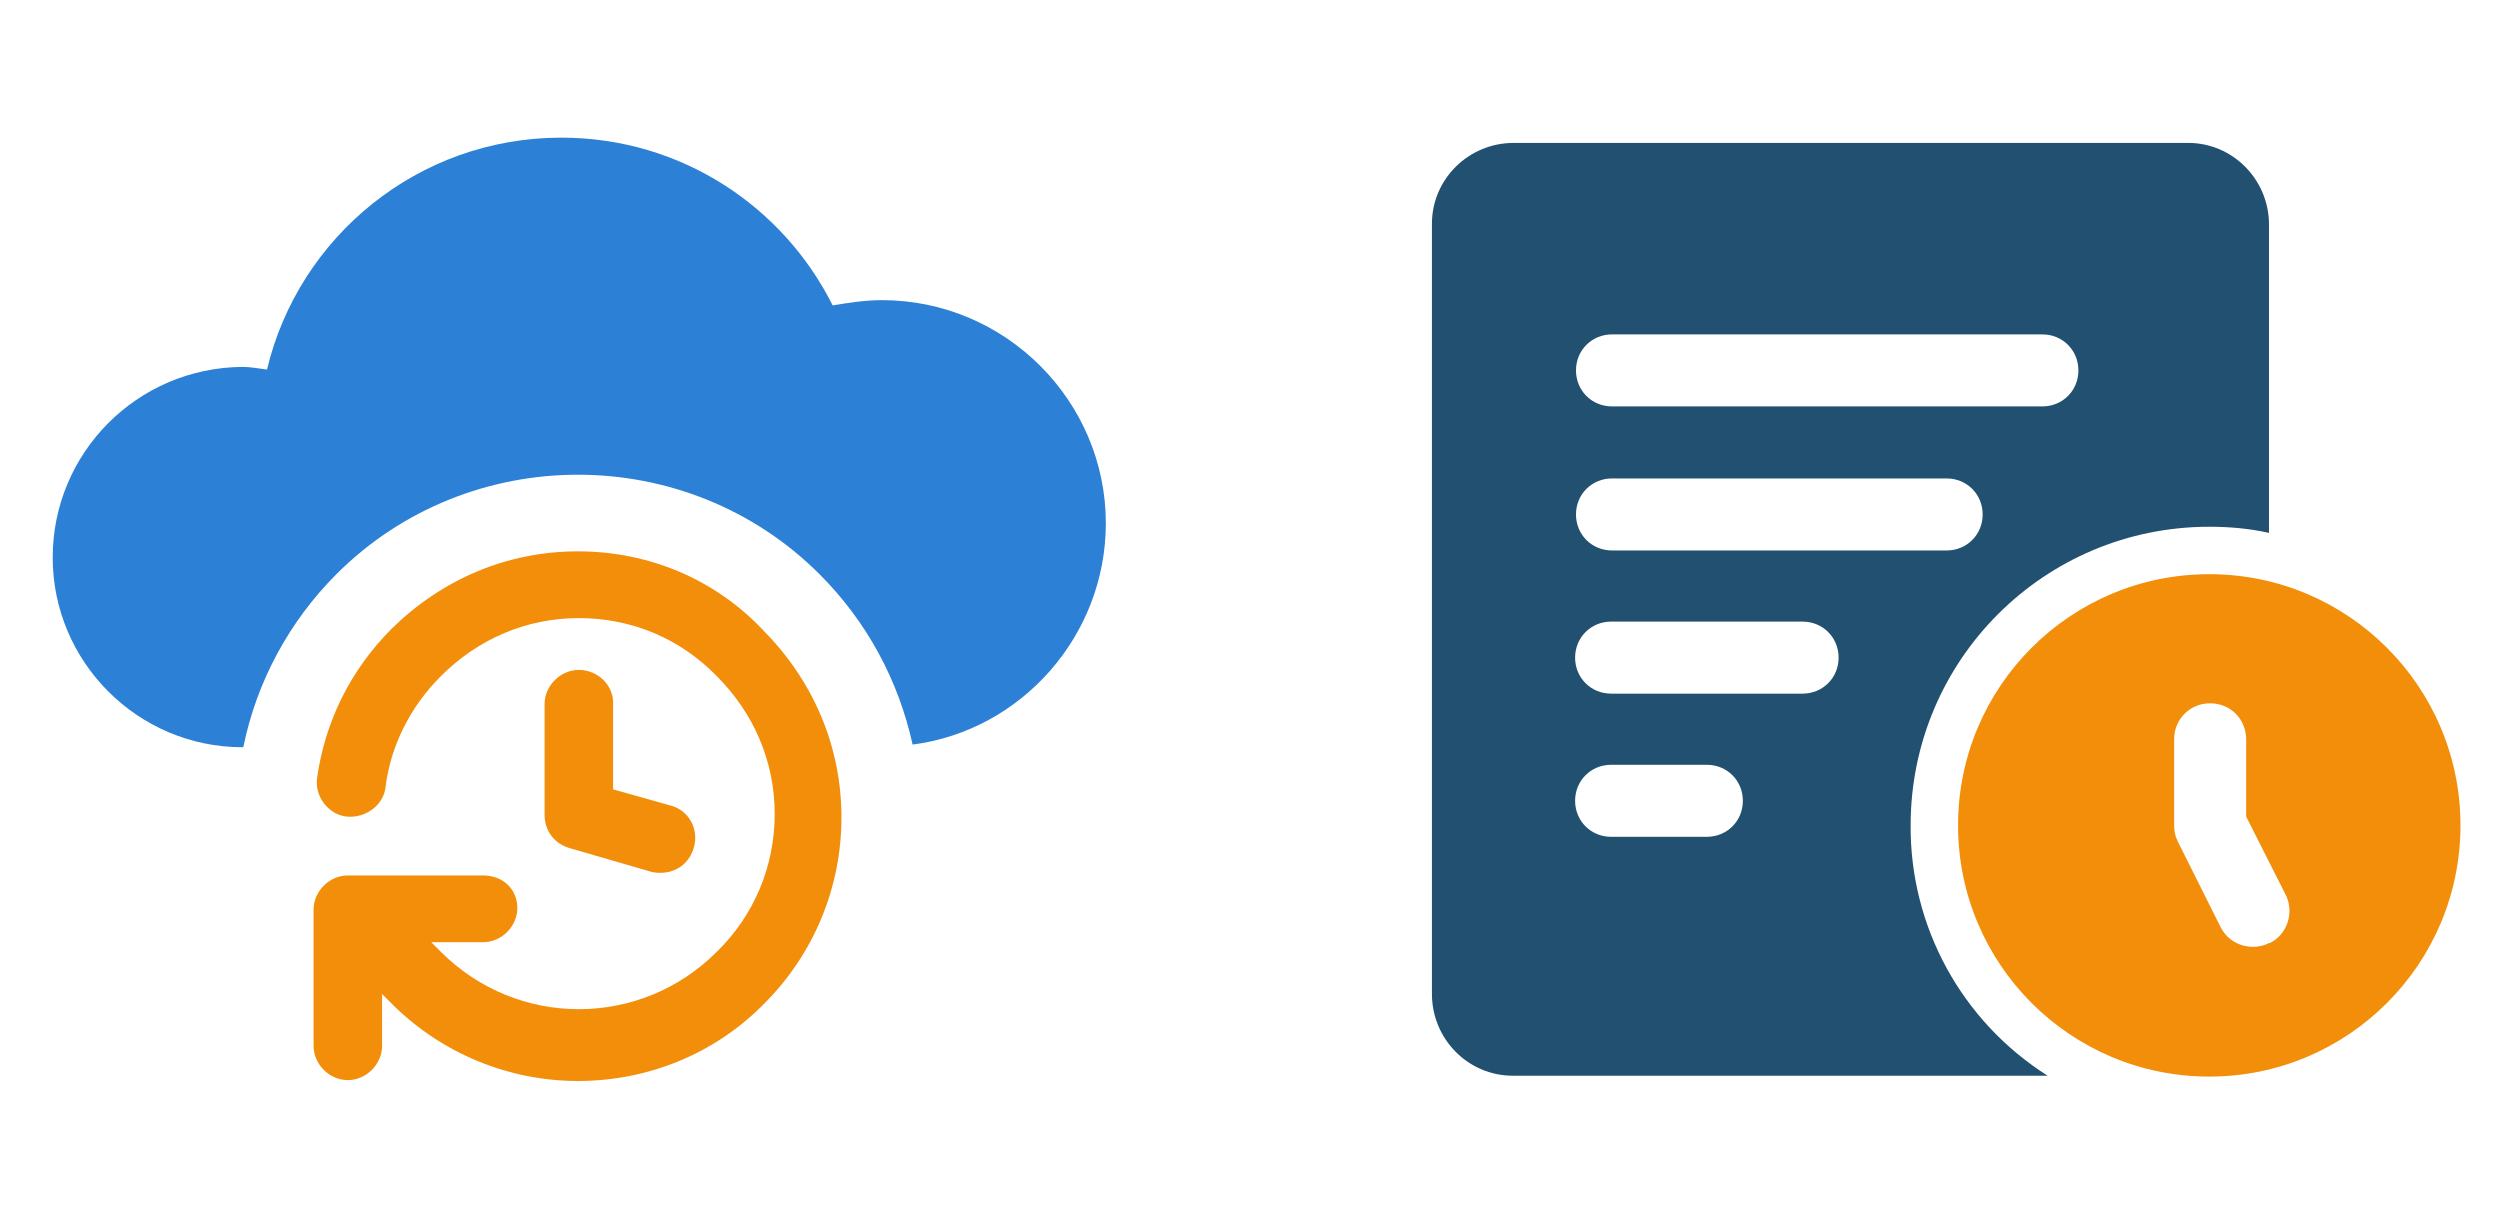 ﻿<?xml version="1.0" encoding="utf-8"?>
<!DOCTYPE svg PUBLIC "-//W3C//DTD SVG 1.1//EN" "http://www.w3.org/Graphics/SVG/1.1/DTD/svg11.dtd">
<svg width="1025" height="500" xmlns="http://www.w3.org/2000/svg" xmlns:xlink="http://www.w3.org/1999/xlink" xmlns:xml="http://www.w3.org/XML/1998/namespace" version="1.1">
  <svg x="0" y="0" width="475" height="500" viewBox="0, 0, 131.9, 125.7" xml:space="preserve" id="Layer_1" enable-background="new 0 0 131.9 125.7" xmlns="http://www.w3.org/2000/svg" xmlns:xlink="http://www.w3.org/1999/xlink" xmlns:xml="http://www.w3.org/XML/1998/namespace" version="1.1">
    <g>
      <path d="M100.4 27.6 C98.5 27.6 96.6 27.9 94.8 28.2 C89.2 17 77.6 9.1 63.9 9.1 C47.6 9.1 34 20.4 30.4 35.5 C29.5 35.4 28.6 35.2 27.6 35.2 C15.6 35.3 6 45 6 56.9 C6 68.8 15.7 78.5 27.6 78.5 L27.7 78.5 C29.2 71.1 32.9 64.2 38.3 58.8 C53.4 43.7 78.2 43.7 93.3 58.8 C98.7 64.2 102.3 70.9 103.9 78.2 C116.3 76.6 125.9 65.8 125.9 53 C125.9 39.1 114.5 27.6 100.4 27.6 z" style="fill:#2C81D6;" />
      <path d="M65.8 56.2 C57.7 56.2 50.3 59.4 44.6 65 C39.9 69.7 37 75.6 36.1 82 C35.8 84.1 37.4 86.2 39.5 86.4 C41.6 86.6 43.7 85.1 43.9 83 C44.5 78.2 46.8 73.8 50.2 70.4 C54.4 66.2 59.9 63.8 65.9 63.8 C71.9 63.8 77.4 66.1 81.6 70.4 C85.8 74.6 88.2 80.1 88.2 86.1 C88.2 92 85.9 97.6 81.6 101.8 C72.9 110.5 58.9 110.5 50.2 101.8 L49.1 100.7 L55 100.7 C57.1 100.7 58.9 98.9 58.9 96.8 C58.9 94.7 57.3 93.1 55 93.1 L39.6 93.1 C37.5 93.1 35.7 94.9 35.7 97 L35.7 112.5 C35.7 114.6 37.5 116.4 39.6 116.4 C41.7 116.4 43.5 114.6 43.5 112.5 L43.5 106.6 L44.6 107.7 C50.4 113.5 58.1 116.5 65.8 116.5 C73.5 116.5 81.2 113.6 87 107.7 C92.7 102 95.8 94.4 95.8 86.5 C95.8 78.4 92.6 71 87 65.3 C81.5 59.4 73.9 56.2 65.8 56.2 z" style="fill:#F28E0A;" />
      <path d="M65.9 69.7 C63.8 69.7 62 71.5 62 73.6 L62 86.2 C62 88 63.1 89.5 64.9 90 L74.2 92.7 C74.6 92.8 75 92.8 75.2 92.8 C77 92.8 78.5 91.7 79 89.9 C79.6 87.8 78.4 85.6 76.2 85.1 L69.8 83.3 L69.8 73.6 C69.9 71.5 68.1 69.7 65.9 69.7 z" style="fill:#F28E0A;" />
    </g>
  </svg>
  <svg x="550" y="0" width="475" height="500" viewBox="0, 0, 131.9, 125.7" id="Layer_1#1" data-name="Layer 1" xmlns="http://www.w3.org/2000/svg" xmlns:xlink="http://www.w3.org/1999/xlink" xmlns:xml="http://www.w3.org/XML/1998/namespace" version="1.1">
    <path d="M98.8 58.8 C83 58.8 70.2 71.6 70.2 87.4 C70.2 103.2 83 116 98.8 116 C114.6 116 127.4 103.2 127.4 87.4 L127.4 87.4 C127.4 71.6 114.6 58.8 98.8 58.8 z M105.6 100.8 C103.6 101.8 101.1 101 100.1 99 L95.2 89.2 C94.9 88.6 94.8 88 94.8 87.4 L94.8 77.6 C94.8 75.3 96.6 73.5 98.9 73.5 C101.2 73.5 103 75.3 103 77.6 L103 86.4 L107.5 95.3 C108.5 97.3 107.7 99.8 105.7 100.8 z" stroke-width="0" style="fill:#F28E0A;" />
    <path d="M64.8 87.4 C64.8 68.6 80 53.4 98.8 53.4 C101.1 53.4 103.4 53.6 105.6 54.1 L105.6 19 C105.6 13.9 101.5 9.7 96.4 9.7 C96.4 9.7 96.4 9.7 96.4 9.7 L19.6 9.7 C14.5 9.7 10.3 13.8 10.3 18.9 C10.3 18.9 10.3 18.9 10.3 18.9 L10.3 106.6 C10.3 111.7 14.4 115.9 19.5 115.9 L80.4 115.9 C70.6 109.7 64.7 98.9 64.8 87.3 z M30.8 31.5 L79.8 31.5 C82.1 31.5 83.9 33.3 83.9 35.6 C83.9 37.9 82.1 39.7 79.8 39.7 L30.8 39.7 C28.5 39.7 26.7 37.9 26.7 35.6 C26.7 33.3 28.5 31.5 30.8 31.5 z M30.8 47.9 L68.9 47.9 C71.2 47.9 73 49.7 73 52 C73 54.3 71.2 56.1 68.9 56.1 L30.8 56.1 C28.5 56.1 26.7 54.3 26.7 52 C26.7 49.7 28.5 47.9 30.8 47.9 z M41.6 88.7 L30.7 88.7 C28.4 88.7 26.6 86.9 26.6 84.6 C26.6 82.3 28.4 80.5 30.7 80.5 L41.6 80.5 C43.9 80.5 45.7 82.3 45.7 84.6 C45.7 86.9 43.9 88.7 41.6 88.7 z M52.5 72.4 L30.7 72.4 C28.4 72.4 26.6 70.6 26.6 68.3 C26.6 66 28.4 64.2 30.7 64.2 L52.5 64.2 C54.8 64.2 56.6 66 56.6 68.3 C56.6 70.6 54.8 72.4 52.5 72.4 z" stroke-width="0" style="fill:#215070;" />
  </svg>
</svg>